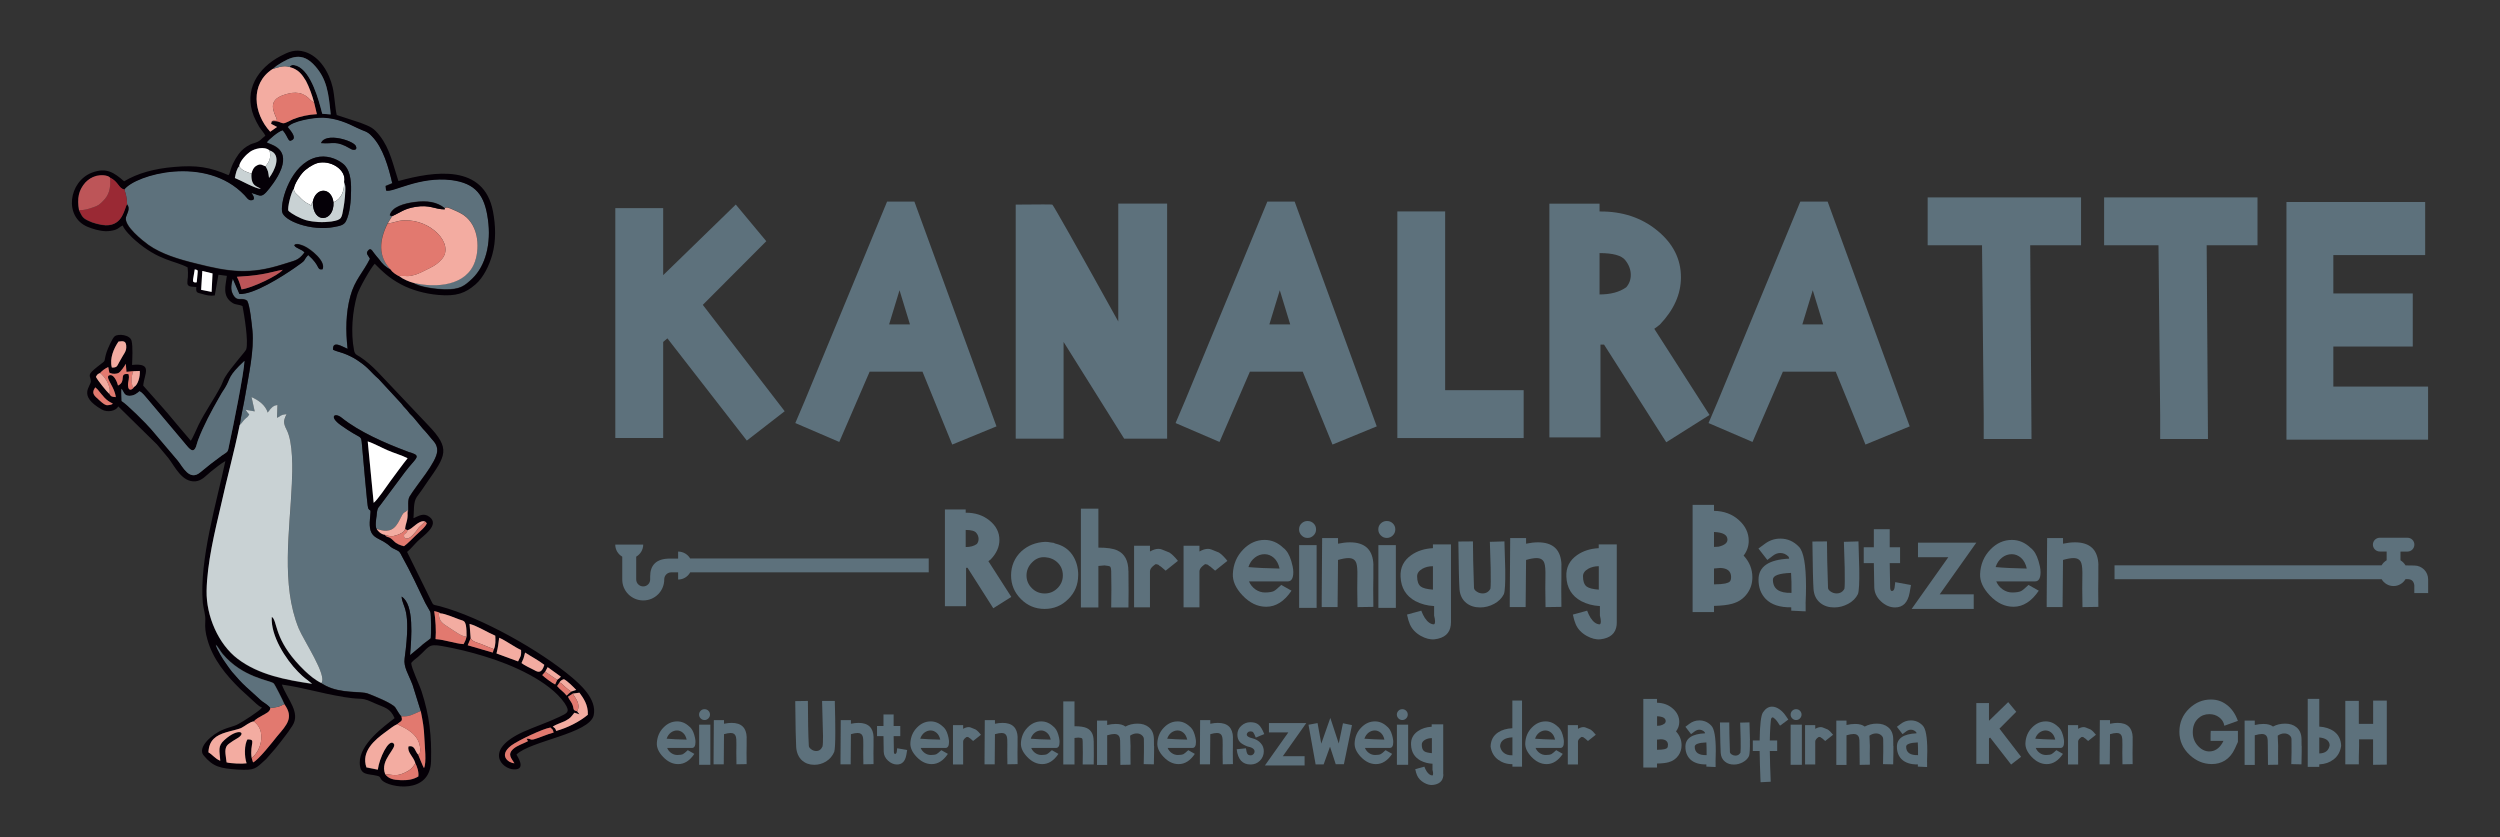 <?xml version="1.0" encoding="UTF-8"?>
<svg id="Ebene_1" data-name="Ebene 1" xmlns="http://www.w3.org/2000/svg" viewBox="0 0 403.21 135.03">
  <rect x="0" y="0" width="403.21" height="135.03" fill="#333333" stroke="none"/>
  <defs>
    <style>
      .cls-1, .cls-2 {
        fill: #5d717c;
      }

      .cls-3 {
        fill: #9a2934;
      }

      .cls-3, .cls-4, .cls-5, .cls-6, .cls-7, .cls-8, .cls-2, .cls-9 {
        fill-rule: evenodd;
      }

      .cls-4 {
        fill: #fff;
      }

      .cls-5 {
        fill: #050007;
      }

      .cls-6 {
        fill: #c9d2d4;
      }

      .cls-7 {
        fill: #f3aca1;
      }

      .cls-8 {
        fill: #e2796f;
      }

      .cls-9 {
        fill: #bd5558;
      }
    </style>
  </defs>
  <path class="cls-2" d="M20.06,30.54c.26.85.4,1.29.44,2.39.62.66-.07,1.58-.18,2.13-.26,1.4,2.68,3.71,3.64,4.41,2.09,1.47,4.85,2.32,7.72,3.01,5.22,1.32,8.56,1.84,13.96.11,1.98-.66,2.43-.51,3.49-1.91-.4-.51-1.36-.62-1.65-1.14,0,0,.04-.29.73-.18.18.04.7.22.85.29,1.07.48,3.56,2.46,2.98,3.75-1.03.11-.26-.51-2.32-2.31-1.03,1.14.04.55-2.2,2.09-1.91,1.32-6.61,4.34-8.89,4.19l-1.07-2.46c-.22.88-.44,1.69.04,2.57.7,1.29,1.36.33,2.28.99.44.74.73,3.75.85,4.85.29,3.12-.59,7.06-1.14,10.29-.26,1.62-.7,3.38-.92,4.96.4-.37.48-.59.81-.92.4-.4.37-.18.73-.77-.18-.18-.37-.44-.59-.77l1.47.26-.51-2.31c1.14.51,2.24,1.29,2.61,2.5.04-.04.07-.07.07-.11.04,0,.04-.07.07-.07.37-.51.77-.99,1.43-1.03l-.07,2.06c.62-.26.48-.48,1.54-.59-.51,1.03-.55,1.4,0,2.5,1.07,2.02.96,6.47.85,8.71-.33,7.57-1.76,16.28,1.1,23.33.84,2.02,4.63,7.61,3.67,8.82.04.04.07.04.11.07,0,.04.07.04.07.04l.51.29c2.54,1.29,5.62.85,6.76,1.25.81.29,4.04,1.58,4.48,2.28.33.51.59,1.03.96,1.43,1.43.11,2.06-.48,3.12-.85l-1.32-4.23c-.7-1.84-1.47-2.87-1.29-4.26,1.14-8.34-.37-8.12-.48-9.99,2.06,1.25,1.58,6.65,1.36,9.44l1.65-1.36c.55-.55,1.14-.88,1.69-1.36.07-.59.07-3.86-.07-4.26l-.81-1.43c-1.25-2.61-2.32-4.92-3.75-7.5-.37-.7-.37-.81-1.1-1.14-.77-.33-.77-.51-1.29-.88-1.58-1.18-3.09-.85-2.79-4.01.18-2.06.11-1.03-.29-1.76-.15-.29-.85-8.71-.99-10.14-.18-1.91.07-.74-3.45-3.27-1.95-1.4-.92-2.09.22-1.14,2.76,2.2,6.91,4.04,10.36,5.33.29.11.51.22.85.29,1.65.55.62.88-1.07,3.12l-3.97,5.33c-.48.51-.51.81-.59,1.73-.07.44-.26,1.69,0,2.09.99.33,2.31.66,3.23-.62.29-.4.51-.88.81-1.43.4-.85.62-.48.96-1.03v.51c.29-.44-.11-1.84.29-2.61,1.1-1.87,4.41-5.55,4.48-7.39.04-.99-.48-1.47-.92-1.98-.44-.51-.92-1.14-1.4-1.62l-1.4-1.69c-.26-.33-.44-.44-.7-.74-.81-1.07-.81-.85-1.36-1.62l-3.67-3.97c-1.32-1.14-1.58-1.76-3.16-2.83-.62-.44-1.18-.74-1.91-1.07-.81-.37-1.69-.51-2.28-.81-.11-1.62,1.58-.44,2.35-.15-.33-2.87-.29-5.84.44-8.49.7-2.61,2.09-3.86,3.16-6.03-.22-.51-.74-.81-.33-1.29.33-.4.51-.37.99.37.26.37.55.66.81.99.51.74,1.07,1.29,1.91,1.69-2.13-2.13-1.87-4.81-.51-7.5l.7-1.14-.37-.15c.33-1.36,2.32-1.91,4.01-2.13,1.98-.26,3.6-.04,4.85.99.33-.26.81,0,1.32.22.44.18.85.37,1.25.59,2.87,1.51,3.16,5.33,2.35,7.72-1.36,4.04-6.36,4.37-9.99,3.49.99.7,3.67,1.03,5.07,1.07,2.5.04,3.2-.55,4.48-1.76,2.13-2.06,3.05-5.66,2.5-9.52-.51-3.89-1.95-5.84-5.92-6.36-5.22-.62-9.48,2.09-10.51,1.69l-.07-.73,1.07-.44c-.59-2.54-1.47-5.73-3.27-7.57-.81-.88-1.21-.77-2.31-1.32-1.69-.85-3.38-1.58-5.51-1.69-1.54-.07-5.07.55-5.77,1.51.26.37,1.47,1.62.77,2.06-.77.51-.59-.4-1.58-1.54-.7.15-2.32,1.54-2.57,1.95.4.37,3.6.73,2.35,4.23-.33.88-.77,1.62-1.29,2.35-1.98,2.76-1.87,2.02-3.53,1.58.22.33.81,1.14-.04,1.18-.48.04-.81-.55-1.07-.81-6.28-6.58-17.6-3.31-19.4-.92M51.77,23.08c.7-1.8,5.25-.4,5.62.48.33.73-.48.7-.85.44-2.46-1.43-2.65-.73-4.78-.92ZM50.93,25.4c1.65-.44,3.31.15,4.37.99,1.1.85,1.36,2.54,1.32,4.34,0,1.65-.18,3.67-.81,4.92-.33.66-.96.77-1.91.96-3.64.73-8.23-.99-8.41-2.5-.26-1.84,1.47-7.61,5.44-8.71Z"/>
  <path class="cls-5" d="M55.37,112.41c.92.15,1.8.26,2.76.29.92.04,1.47.37,2.24.7,1.65.74,2.57.77,3.27,2.43-1.69,1.32-5.66,4.15-5.62,7.2.04,2.09,1.29,1.73,2.79,2.09.66.15.4.33.81.74,1.18,1.18,7.75,2.35,7.9-3.09.11-4.08-.26-7.35-1.51-11.21-.33-1.07-1.65-3.75-1.69-4.63.44-.51.62-.59,1.07-.96,1.87-1.62,1.58-2.2,3.97-1.76,2.24.4,4.56.96,6.69,1.62,4.56,1.36,10.58,4.04,13.01,7.57.99,1.47.4,1.62-.88,2.24-1.84.88-3.86,1.54-5.77,2.39-6.47,2.94-3.45,6.03-1.51,6.06,2.09.07.48-2.2.4-2.39,2.2-2.2,11.83-3.38,12.46-6.36.55-2.65-2.35-5.07-3.45-6.03-5.14-4.37-14.66-9.74-21.39-11.54-1.07-.29-.99-.04-1.4-.92l-3.86-7.83c.66-.55,1.1-1.14,1.73-1.76.88-.85,3.6-2.61,1.87-3.9-.96-.73-1.76-.11-2.57.22.11-1.1-.07-2.57.55-3.45.59-.77,1.1-1.54,1.65-2.35,3.01-4.3,3.86-5.36.18-9.19l-5.84-6.17c-1.69-1.73-3.09-3.49-5.14-4.85-.59-.37-.85-.37-.99-1.1-.55-2.9-.26-6.21.51-8.93.29-.99,2.2-4.37,2.83-5,1.29,1.29,2.28,2.28,4.26,3.34,1.65.88,3.86,1.51,5.99,1.69,2.94.26,4.37-.29,5.99-1.69,1.29-1.1,2.24-3.09,2.72-4.81.62-2.24.55-4.67.11-6.98-1.47-7.68-9.44-6.5-15.25-4.89-.85-2.54-1.32-5.14-3.01-7.31-.99-1.25-1.4-1.43-3.12-2.09l-3.82-1.25c-.29-1.25-.33-3.05-.66-4.48-.55-2.32-2.02-4.92-4.45-5.7-1.62-.51-2.72.04-3.93.66-3.71,1.95-5.99,5.51-4.34,9.7.26.62.55,1.18.88,1.73.37.59.81.99.99,1.43-.81.62-.77.88-1.87,1.21-.74.18-1.54.77-1.95,1.18-.66.66-1.4,1.91-1.73,2.94-.07.18-.11.37-.18.59-.11.33-.04.18-.22.44-2.98-1.29-5.11-1.65-8.78-1.32-3.12.26-5.84.99-8.05,2.31-1.62-1.4-2.83-2.28-5.18-1.4-3.75,1.43-4.59,7.13-.7,8.75.81.33,1.87.66,2.9.7.55,0,1.07-.07,1.54-.22.62-.22.7-.48,1.21-.7.29.77,1.47,1.91,2.02,2.39,3.82,3.34,6.43,3.27,8.45,4.37.07.51.07,1.07.04,1.58-.04.26-.07.48-.07.73-.11.88.59.77,1.43.85-.07.96.07.88,1.03,1.14.59.18,1.25.33,1.95.22l.59-3.34,1.36.18c-.15,1.43-.88,3.31.99,4.41.4.26,1.14.22,1.54.48.26,1.36.99,5.7.59,6.98-.11.33-2.54,2.98-3.42,4.48-.29.48-.4.92-.66,1.43-1.14,2.17-2.5,4.04-3.6,6.25-.26.55-.96,2.17-1.25,2.57-1.25-1.47-2.54-2.98-3.78-4.48-.18-.22-.29-.29-.48-.55l-3.42-3.86c.15-1.87,1.65-3.71-1.8-3.34.04-1.03.15-2.87-.07-3.86-.22-1.03-2.17-1.21-2.72-.77-.37.26-1.14,2.02-1.32,2.57-.59,1.87.15,1.07-1.43,2.31-1.87,1.47-1.18,1.36-1.1,2.35.04.85-2.2,2.32,1.76,4.59.92.51,2.28.26,2.65-.51l6.25,6.14c.59.74,1.18,1.36,1.84,2.2,1.07,1.4,2.2,3.93,4.37,3.75,1.07-.11,1.73-.96,2.5-1.58.81-.62,1.47-1.21,2.32-1.69-1.36,6.5-4.23,15.91-3.64,22.86.11,1.03.48,1.95.4,2.98-.07,1.1.04,1.87.33,2.9.88,3.23,3.05,5.81,5.25,7.97l2.65,2.43c.4.33.44.4.92.62-.29.48-3.2,2.35-3.82,2.65-.7.4-1.65.55-2.39.88-1.8.7-4.3,2.9-3.2,4.19,1.54,1.87,2.72,2.09,5.51,2.28,2.79.15,2.83-.11,4.56-1.69l1.51-1.73c.51-.62.88-1.1,1.36-1.73.48-.62.92-1.21,1.36-1.91,1.4-2.13-.81-4.26-1.69-6.65,3.53.48,6.5,1.47,9.92,1.98M46.7,10.81c1.4.37,1.98,1.14,2.65,2.24.48.88,1.07,2.46,1.32,3.53l.44,1.84c-1.36.07-2.61.33-3.82.81-.44.18-1.21.66-1.58.66-.55-.04-.73-.44-1.87-.33l-.11.4.96.51-1.1.77c-2.72-2.94-3.27-7.75.37-10.11l.74-.59c2.2-1.43,4.04-2.28,6.14.11,1.87,2.13,2.17,4.3,2.5,7.79l-1.36-.11c-.55-2.17-1.76-6.8-4.08-7.72-.62-.22-.96-.18-1.18.18ZM66.65,45.61c-.62-.15-1.73-.62-2.2-1.03-.44-.18-1.21-.7-1.4-1.07-.85-.4-1.4-.96-1.91-1.69-.26-.33-.55-.62-.81-.99-.48-.73-.66-.77-.99-.37-.4.48.11.77.33,1.29-1.07,2.17-2.46,3.42-3.16,6.03-.73,2.65-.77,5.62-.44,8.49-.77-.29-2.46-1.47-2.35.15.59.29,1.47.44,2.28.81.74.33,1.29.62,1.91,1.07,1.58,1.07,1.84,1.69,3.16,2.83l3.67,3.97c.55.77.55.55,1.36,1.62.26.29.44.4.7.74l1.4,1.69c.48.48.96,1.1,1.4,1.62.44.51.96.99.92,1.98-.07,1.84-3.38,5.51-4.48,7.39-.4.77,0,2.17-.29,2.61.07,1.25-.33,1.65-.4,2.61l.4.18c.85-.22,1.73-1.65,2.79-1.43l.29.29c-.18.62-1.18,1.36-1.84,2.02-.48.48-1.36,1.36-1.84,1.69-.62-.15-1.25-.4-1.62-.81-.99-1.03-.96-.37-1.47-1.03-.59-.07-1.1-.55-1.32-.96-.26-.4-.07-1.65,0-2.09.07-.92.11-1.21.59-1.73l3.97-5.33c1.69-2.24,2.72-2.57,1.07-3.12-.33-.07-.55-.18-.85-.29-3.45-1.29-7.61-3.12-10.36-5.33-1.14-.96-2.17-.26-.22,1.14,3.53,2.54,3.27,1.36,3.45,3.27.15,1.43.84,9.85.99,10.14.4.73.48-.29.29,1.76-.29,3.16,1.21,2.83,2.79,4.01.51.37.51.55,1.29.88.74.33.74.44,1.1,1.14,1.43,2.57,2.5,4.89,3.75,7.5l.81,1.43c.15.4.15,3.67.07,4.26-.55.48-1.14.81-1.69,1.36l-1.65,1.36c.22-2.79.7-8.19-1.36-9.44.11,1.87,1.62,1.65.48,9.99-.18,1.4.59,2.43,1.29,4.26l1.32,4.23c.33,1.65.51,2.61.59,4.45.04,1.14.37,3.9-.07,4.74-.18-.26-.77-1.8-.92-2.13-.59-.59-.51-1.58-1.58-1.36-.26.96.81,1.62,1.1,2.72.26.48.59,1.4.48,2.13-.88.51-1.73.62-2.87.59-1.14-.04-1.95-.22-2.5-.99-.92-2.28,2.06-4.23,1.36-4.92-.81-.81-2.32,2.43-2.54,4.23l-1.84-.37c-.88-2.54,1.29-4.41,3.12-5.73.59-.4,1.21-.96,1.87-1.25.51-.51.92-.37.66-1.25-.37-.4-.62-.92-.96-1.43-.44-.7-3.67-1.98-4.48-2.28-1.14-.4-4.23.04-6.76-1.25l-.51-.29s-.07,0-.07-.04c-.04-.04-.07-.04-.11-.07-.99-.48-1.91-1.25-2.65-1.95-4.59-4.41-4.45-7.35-5.07-8.41-.22-.33-.04-.11-.29-.29-.18,3.05,2.24,6.8,4.23,8.82,1.21,1.21,1.1.96,2.28,1.95-4.19-.62-8.6-1.43-12.02-4.04-3.05-2.32-5.07-6.83-5-10.95.07-4.48,1.32-9.59,2.32-13.82.96-4.34,2.13-8.56,3.01-12.9.22-1.58.66-3.34.92-4.96.55-3.23,1.43-7.17,1.14-10.29-.11-1.1-.4-4.12-.85-4.85-.92-.66-1.58.29-2.28-.99-.48-.88-.26-1.69-.04-2.57l1.07,2.46c2.28.15,6.98-2.87,8.89-4.19,2.24-1.54,1.18-.96,2.2-2.09,2.06,1.8,1.29,2.43,2.32,2.31.59-1.29-1.91-3.27-2.98-3.75-.15-.07-.66-.26-.85-.29-.7-.11-.73.18-.73.18.29.51,1.25.62,1.65,1.14-1.07,1.4-1.51,1.25-3.49,1.91-5.4,1.73-8.75,1.21-13.96-.11-2.87-.7-5.62-1.54-7.72-3.01-.96-.7-3.9-3.01-3.64-4.41.11-.55.81-1.47.18-2.13-.44.59-.62,3.45-3.45,3.38-.85-.04-2.06-.37-2.72-.7-1.07-.48-1.07-.77-1.58-1.73-.33-1.95-.07-3.23,1.03-4.48.48-.48.99-.85,1.8-1.07.66-.15,1.76-.15,2.17.29,1.32.59,1.4,1.76,2.32,1.91,1.8-2.39,13.12-5.66,19.4.92.26.26.59.85,1.07.81.85-.04.26-.85.04-1.18,1.65.44,1.54,1.18,3.53-1.58.51-.73.96-1.47,1.29-2.35,1.25-3.49-1.95-3.86-2.35-4.23.26-.4,1.87-1.8,2.57-1.95.99,1.14.81,2.06,1.58,1.54.7-.44-.51-1.69-.77-2.06.7-.96,4.23-1.58,5.77-1.51,2.13.11,3.82.85,5.51,1.69,1.1.55,1.51.44,2.31,1.32,1.8,1.84,2.68,5.03,3.27,7.57l-1.07.44.07.73c1.03.4,5.29-2.32,10.51-1.69,3.97.51,5.4,2.46,5.92,6.36.55,3.86-.37,7.46-2.5,9.52-1.29,1.21-1.98,1.8-4.48,1.76-1.4-.04-4.08-.37-5.07-1.07ZM42.84,26.83c-.48-.11-.77-.55-1.51-.07-.4.22-.62.66-.77,1.25-.15,2.17,1.07,2.02,1.51,2.46-.99-.07-3.23-1.4-4.19-1.76.07-.44.15-.73.26-1.1.15-.4.22-.55.44-.81.07-.81,1.21-1.95,1.76-2.32.74-.51,2.32-.92,3.12-.22,2.09.66.81,3.34-.07,4.45-.15-1.07-.11-1.07-.55-1.87ZM38.21,44.65c1.25-.07,2.68-.18,3.93-.4,1.21-.18,2.35-.55,3.45-.73-.62.88-5.03,2.98-6.65,3.16-.18-.74-.44-1.51-.74-2.02ZM31.3,45.53c-.18-.26-.18.15-.15-.55l.26-1.54c.62.11.48.18.44.88l-.11,1.14s-.04.07-.07.11l-.37-.04ZM32.63,43.7l1.65.4-.15,2.98-1.69-.33.18-3.05ZM18.04,59.28c-.4-1.47.33-3.12,1.07-4.19.77-.11,1.18-.11,1.25.66.07.99-.33,1.14-1.14,2.68-.33.55-.29.88-1.18.85ZM22.49,63.1c.59.29.81.74,1.32,1.29l5.88,6.98c.37.44.96,1.25,1.36,1.25.55,0,.66-1.07.88-1.62.92-2.43,2.2-4.78,3.38-6.83.29-.55.62-1.07.99-1.62.99-1.62.33-1.73,3.12-4.34-.04,1.76-1.87,10.88-2.43,13.38-.29,1.43-.15,1.14-1.21,1.87-1.21.88-2.35,1.76-3.49,2.72-1.73,1.47-2.83-.92-3.6-1.87l-4.3-5.07c-.73-.88-4.04-4.15-4.78-4.56,0-.55-.11-1.65,0-1.98.37.55.4,1.14,1.29,1.14.77-.04,1.21-.4,1.58-.74ZM17.64,63.54c-.37-.29-1.87-2.17-2.17-2.76.22-.4.26-.44.66-.62.33-.37.81-.73,1.32-.96.22,1.1.11.88.4.99.33.15.88.11,1.18,0,.4-.15,1.07-1.18,1.25-1.51l.11,1.29,1.1-.11,1.07-.04c.07.85-.29,2.28-.92,2.57-.33.55-.96.73-.99-.18-.04-.77.29-1.14.07-1.87-1.65-.22-.26,1.18-1.69,1.84-.18-.74-.77-2.06-1.54-1.58-.4.51,1.03,1.87,1.18,3.45-.7-.07-.73-.07-1.03-.51ZM16.86,65.23c-.26-.15-.7-.51-.92-.73-.55-.55-1.36-.96-.59-2.02l.4.37c.88,1.07,1.29,1.73,2.42,2.24-.11.07.04.07-.29.18-.04,0-.33.07-.33.07-.4.04-.37.04-.7-.11ZM65.74,73.9c-.88,1.1-1.87,2.5-2.76,3.67-.62.88-2.09,3.05-2.72,3.53l-.96-9.92c.92.29,2.17.99,3.2,1.43.92.4,2.43.85,3.23,1.29ZM71.06,98.93c.62,0,2.35.74,3.05.99.66.22.85.18,1.03.92.11.55.11,1.25.11,1.84-.11.55-.29.88-.48,1.21-1.47-.11-2.94-.7-4.52-.81.11-1.36,0-3.16-.22-4.52.44.11.74.15,1.03.37ZM79.66,104.7l-.18.55-4.04-1.18.48-1.14-.18-2.32c1.32.37,2.94,1.4,4.15,1.91.04.77.07,1.51-.22,2.17ZM45.86,113.55c1.58,2.17.44,3.31-1.18,5.22-.7.88-2.98,3.78-3.86,4.19l-.22-.74c-.33-2.32.81-2.98-.66-2.98-.55.81-.51,2.87-.15,3.86-.7.11-2.57.04-3.23-.15-.15-1.43-.51-2.39.44-3.05.37-.26.77-.55,1.18-.77,1.76-.96.37-1.91-1.98.22-1.1.99-.77,1.65-.66,3.34-.85-.33-1.21-.96-1.91-1.36.11-1.98,1.18-2.72,2.87-3.23.7-.22,1.84-.44,2.43-.7.66-.33,1.36-.99,2.06-1.07.22-.37.99-.74,1.36-.96.55-.33,1.21-.55,1.29-1.21-.18-.37-.96-.85-1.32-1.1-.29-.26-.37-.29-.62-.55l-1.91-1.73c-.4-.37-.81-.77-1.18-1.18l-1.14-1.29c-.4-.48-.62-.85-.99-1.36-.44-.59-1.43-2.17-1.65-3.01.37.37.74,1.07,1.1,1.51,3.23,3.82,7.61,4.23,8.23,4.74.18.15,1.58,2.94,1.73,3.34ZM80.07,105.39c.26-.99.29-1.43.44-2.54,1.1.48,2.46,1.51,3.53,1.98.07,1.14-.18,1.1-.48,1.84l-3.49-1.29ZM84.11,106.94c.11-.22.22-.51.33-.77l.22-.81c0-.07.04-.07.04-.11.99.66,2.2,1.29,3.09,1.98-.37,1.21-.85,1.32-1.62.85-.55-.29-1.62-.77-2.06-1.14ZM87.93,108.33l.4-.74,2.13,1.54s-.04.07-.07.07c0,.04-.04.07-.07.07l-.15.15c-.11.07-.18.11-.29.22l-.33.73c-.44-.18-1.73-1.14-2.09-1.51l.48-.55ZM90.25,110.06q.18-.37.7-.51c.55.26,1.62,1.32,1.98,1.73l-.77.26c-.33.26-.48.37-.77.66-.51-.66-1.07-.96-1.54-1.54l.4-.59ZM92.38,111.86l1.07-.15c.62.85,1.43,1.95,1.36,3.56-1.36,1.14-3.27,2.09-5.11,2.61-.15-.48-.18-.4-.55-.7.48-.33,1.32-.59,1.95-.88.96-.51.92-.59,1.54-1.36l.81.26-.37-.48c-.81-.18-.44-.4-.81-1.21-.22-.44-.51-.73-.66-1.14l.77-.51ZM84.95,119.14s.04.07.04.11l.11.15v.07l.04.07c-.77.4-1.73.7-2.32,1.21-1.1.96-.26,1.62.15,2.35-.81,0-2.72-1.18-.51-2.87,1.1-.81,5.11-2.72,6.32-2.9.37.37.37.22.51.81-1.1.29-2.28.85-3.2,1.1-.62.15-.37-.11-1.14-.11Z"/>
  <path class="cls-6" d="M38.65,68.57c-.88,4.34-2.06,8.56-3.01,12.9-.99,4.23-2.24,9.33-2.32,13.82-.07,4.12,1.95,8.64,5,10.95,3.42,2.61,7.83,3.42,12.02,4.04-1.18-.99-1.07-.74-2.28-1.95-1.98-2.02-4.41-5.77-4.23-8.82.26.18.07-.04.29.29.62,1.07.48,4.01,5.07,8.41.74.7,1.65,1.47,2.65,1.95.96-1.21-2.83-6.8-3.67-8.82-2.87-7.06-1.43-15.76-1.1-23.33.11-2.24.22-6.69-.85-8.71-.55-1.1-.51-1.47,0-2.5-1.07.11-.92.33-1.54.59l.07-2.06c-.66.04-1.07.51-1.43,1.03-.04,0-.04.07-.07.07,0,.04-.04.07-.07.11-.37-1.21-1.47-1.98-2.61-2.5l.51,2.31-1.47-.26c.22.33.4.59.59.77-.37.59-.33.37-.73.77-.33.33-.4.55-.81.92"/>
  <path class="cls-2" d="M22.49,63.1c-.37.33-.81.7-1.58.74-.88,0-.92-.59-1.29-1.14-.11.33,0,1.43,0,1.98.74.4,4.04,3.67,4.78,4.56l4.3,5.07c.77.96,1.87,3.34,3.6,1.87,1.14-.96,2.28-1.84,3.49-2.72,1.07-.73.92-.44,1.21-1.87.55-2.5,2.39-11.61,2.43-13.38-2.79,2.61-2.13,2.72-3.12,4.34-.37.55-.7,1.07-.99,1.62-1.18,2.06-2.46,4.41-3.38,6.83-.22.55-.33,1.62-.88,1.62-.4,0-.99-.81-1.36-1.25l-5.88-6.98c-.51-.55-.74-.99-1.32-1.29"/>
  <path class="cls-7" d="M63.24,34.88l-.7,1.14c1.1-.07,1.54-.48,2.72-.48,4.23-.15,8.01,3.78,6.06,6.17-.51.62-1.1,1.07-1.91,1.47-.85.4-1.36.73-2.28,1.07-1.51.48-1.62.18-2.43.26-.4,0-.04-.18-.26.07.48.4,1.58.88,2.2,1.03,3.64.88,8.64.55,9.99-3.49.81-2.39.51-6.21-2.35-7.72-.4-.22-.81-.4-1.25-.59-.51-.22-.99-.48-1.32-.22v.18c-1.62,0-2.39-.81-4.74-.4-1.8.29-2.39.88-3.75,1.51"/>
  <path class="cls-8" d="M62.54,36.02c-1.36,2.68-1.62,5.37.51,7.5.18.37.96.88,1.4,1.07.22-.26-.15-.07.26-.07.81-.07.92.22,2.43-.26.92-.33,1.43-.66,2.28-1.07.81-.4,1.4-.85,1.91-1.47,1.95-2.39-1.84-6.32-6.06-6.17-1.18,0-1.62.4-2.72.48"/>
  <path class="cls-7" d="M62.1,124.83c1.29.15,1.8.4,3.05-.15.88-.37,1.43-.85,1.84-1.58-.29-1.1-1.36-1.76-1.1-2.72,1.07-.22.99.77,1.58,1.36.48-.18.29-1.4.15-1.84-.66-2.06-3.05-2.76-3.53-3.12-.66.29-1.29.84-1.87,1.25-1.84,1.32-4.01,3.2-3.12,5.73l1.84.37c.22-1.8,1.73-5.03,2.54-4.23.7.7-2.28,2.65-1.36,4.92"/>
  <path class="cls-7" d="M43.95,11.14c-3.64,2.35-3.09,7.17-.37,10.11l1.1-.77-.96-.51.11-.4c.4-.26.55-.15.85-.26-.51-1.25-1.65-3.12,1.14-4.01,1.84-.62,3.12-.44,4.3.88l.55.4c-.26-1.07-.85-2.65-1.32-3.53-.66-1.1-1.25-1.87-2.65-2.24-.88-.33-1.95.07-2.76.33"/>
  <path class="cls-4" d="M47.4,30.43c.04.51.15.59.48.92.59.51.77.88,1.54,1.36.33.22.59.22.81.51,0-.4.04-.44.22-.7.48-2.35,3.01-2.39,3.34.11,1.32-.59,1.73-1.87,1.73-3.27.4-2.06-2.32-3.64-4.37-3.05-.81.26-1.84.96-2.35,1.54-.33.33-1.36,1.87-1.4,2.57"/>
  <path class="cls-5" d="M50.93,25.4c-3.97,1.1-5.7,6.87-5.44,8.71.18,1.51,4.78,3.23,8.41,2.5.96-.18,1.58-.29,1.91-.96.62-1.25.81-3.27.81-4.92.04-1.8-.22-3.49-1.32-4.34-1.07-.85-2.72-1.43-4.37-.99M47.4,30.43c.04-.7,1.07-2.24,1.4-2.57.51-.59,1.54-1.29,2.35-1.54,2.06-.59,4.78.99,4.37,3.05l.15.55c.11.77-.11,2.79-.26,3.53-.33,1.73-.18,1.98-1.98,2.28-1.4.18-2.79.11-4.08-.22-.99-.29-2.35-1.03-2.83-1.51-.22-.4.44-3.05.88-3.56Z"/>
  <path class="cls-4" d="M60.26,81.11c.62-.48,2.09-2.65,2.72-3.53.88-1.18,1.87-2.57,2.76-3.67-.81-.44-2.32-.88-3.23-1.29-1.03-.44-2.28-1.14-3.2-1.43l.96,9.92Z"/>
  <path class="cls-7" d="M40.6,122.22c1.43-1.03,2.24-3.93.81-5.44-.11-.15-.33-.29-.44-.44-.7.07-1.4.74-2.06,1.07-.59.26-1.73.48-2.43.7-1.69.51-2.76,1.25-2.87,3.23.7.4,1.07,1.03,1.91,1.36-.11-1.69-.44-2.35.66-3.34,2.35-2.13,3.75-1.18,1.98-.22-.4.22-.81.51-1.18.77-.96.66-.59,1.62-.44,3.05.66.18,2.54.26,3.23.15-.37-.99-.4-3.05.15-3.86,1.47,0,.33.66.66,2.98"/>
  <path class="cls-3" d="M12.75,33.89c.51.96.51,1.25,1.58,1.73.66.33,1.87.66,2.72.7,2.83.07,3.01-2.79,3.45-3.38-.04-1.1-.18-1.54-.44-2.39-.92-.15-.99-1.32-2.32-1.91.15,1.73-.15,2.83-1.18,3.82-.51.51-.73.74-1.58.99-.73.26-1.43.48-2.24.44"/>
  <path class="cls-8" d="M43.61,114.18c-.07.66-.73.88-1.29,1.21-.37.22-1.14.59-1.36.96.11.15.33.29.44.44,1.43,1.51.62,4.41-.81,5.44l.22.74c.88-.4,3.16-3.31,3.86-4.19,1.62-1.91,2.76-3.05,1.18-5.22-.88.48-1.18.51-2.24.62"/>
  <path class="cls-8" d="M43.84,19.55c1.14-.11,1.32.29,1.87.33.37,0,1.14-.48,1.58-.66,1.21-.48,2.46-.73,3.82-.81l-.44-1.84-.55-.4c-1.18-1.32-2.46-1.51-4.3-.88-2.79.88-1.65,2.76-1.14,4.01-.29.11-.44,0-.85.26"/>
  <path class="cls-2" d="M43.61,114.18c1.07-.11,1.36-.15,2.24-.62-.15-.4-1.54-3.2-1.73-3.34-.62-.51-5-.92-8.23-4.74-.37-.44-.73-1.14-1.1-1.51.22.85,1.21,2.43,1.65,3.01.37.51.59.88.99,1.36l1.14,1.29c.37.4.77.81,1.18,1.18l1.91,1.73c.26.26.33.29.62.55.37.26,1.14.73,1.32,1.1"/>
  <path class="cls-6" d="M53.79,32.64c.15,3.16-3.38,3.6-3.34-.11-.18.26-.22.29-.22.7-.22-.29-.48-.29-.81-.51-.77-.48-.96-.85-1.54-1.36-.33-.33-.44-.4-.48-.92-.44.51-1.1,3.16-.88,3.56.48.48,1.84,1.21,2.83,1.51,1.29.33,2.68.4,4.08.22,1.8-.29,1.65-.55,1.98-2.28.15-.74.37-2.76.26-3.53l-.15-.55c0,1.4-.4,2.68-1.73,3.27"/>
  <path class="cls-2" d="M43.95,11.14c.81-.26,1.87-.66,2.76-.33.22-.37.55-.4,1.18-.18,2.31.92,3.53,5.55,4.08,7.72l1.36.11c-.33-3.49-.62-5.66-2.5-7.79-2.09-2.39-3.93-1.54-6.14-.11l-.74.59Z"/>
  <path class="cls-9" d="M12.75,33.89c.81.04,1.51-.18,2.24-.44.85-.26,1.07-.48,1.58-.99,1.03-.99,1.32-2.09,1.18-3.82-.4-.44-1.51-.44-2.17-.29-.81.22-1.32.59-1.8,1.07-1.1,1.25-1.36,2.54-1.03,4.48"/>
  <path class="cls-8" d="M64.74,115.54c.26.88-.15.74-.66,1.25.48.37,2.87,1.07,3.53,3.12.15.44.33,1.65-.15,1.84.15.33.74,1.87.92,2.13.44-.85.11-3.6.07-4.74-.07-1.84-.26-2.79-.59-4.45-1.07.37-1.69.96-3.12.85"/>
  <path class="cls-4" d="M38.58,26.79c.33.66,1.18.96,1.98,1.21.15-.59.37-1.03.77-1.25.74-.48,1.03-.04,1.51.07.55-.7.96-1.4.62-2.57-.81-.7-2.39-.29-3.12.22-.55.37-1.69,1.51-1.76,2.32"/>
  <path class="cls-5" d="M50.45,32.53c-.04,3.71,3.49,3.27,3.34.11-.33-2.5-2.87-2.46-3.34-.11"/>
  <path class="cls-8" d="M75.25,102.68c-.84,0-2.02-.96-2.68-1.36-1.29-.85-1.69-1.03-1.8-2.28.18-.15-.33-.26.29-.11-.29-.22-.59-.26-1.03-.37.22,1.36.33,3.16.22,4.52,1.58.11,3.05.7,4.52.81.18-.33.37-.66.48-1.21"/>
  <path class="cls-7" d="M92.38,111.86c.37.73,1.36,1.65.7,2.87l.37.48-.81-.26c-.62.77-.59.85-1.54,1.36-.62.29-1.47.55-1.95.88.37.29.4.22.55.7,1.84-.51,3.75-1.47,5.11-2.61.07-1.62-.74-2.72-1.36-3.56l-1.07.15Z"/>
  <path class="cls-7" d="M75.91,102.93c.26.55,1.14.74,1.73.96.66.26,1.47.62,2.02.81.29-.66.26-1.4.22-2.17-1.21-.51-2.83-1.54-4.15-1.91l.18,2.32Z"/>
  <path class="cls-9" d="M38.21,44.65c.29.51.55,1.29.74,2.02,1.62-.18,6.03-2.28,6.65-3.16-1.1.18-2.24.55-3.45.73-1.25.22-2.68.33-3.93.4"/>
  <path class="cls-7" d="M75.25,102.68c0-.59,0-1.29-.11-1.84-.18-.74-.37-.7-1.03-.92-.7-.26-2.43-.99-3.05-.99-.62-.15-.11-.04-.29.11.11,1.25.51,1.43,1.8,2.28.66.4,1.84,1.36,2.68,1.36"/>
  <path class="cls-7" d="M80.07,105.39l3.49,1.29c.29-.74.55-.7.48-1.84-1.07-.48-2.43-1.51-3.53-1.98-.15,1.1-.18,1.54-.44,2.54"/>
  <path class="cls-8" d="M16.13,60.16c.66.44,1.87,2.13,1.51,3.38.29.44.33.44,1.03.51-.15-1.58-1.58-2.94-1.18-3.45.77-.48,1.36.85,1.54,1.58,1.43-.66.04-2.06,1.69-1.84.22.74-.11,1.1-.07,1.87.04.92.66.73.99.18-.26.04-.22.07-.33-.4-.07-.22-.07-.48-.07-.7,0-.51.07-.96.26-1.43l-1.1.11-.11-1.29c-.18.33-.84,1.36-1.25,1.51-.29.11-.85.15-1.18,0-.29-.11-.18.11-.4-.99-.51.22-.99.59-1.32.96"/>
  <path class="cls-8" d="M84.95,119.14c.77,0,.51.26,1.14.11.92-.26,2.09-.81,3.2-1.1-.15-.59-.15-.44-.51-.81-1.21.18-5.22,2.09-6.32,2.9-2.2,1.69-.29,2.87.51,2.87-.4-.73-1.25-1.4-.15-2.35.59-.51,1.54-.81,2.32-1.21l-.04-.07v-.07l-.11-.15s0-.07-.04-.11"/>
  <path class="cls-5" d="M63.24,34.88c1.36-.62,1.95-1.21,3.75-1.51,2.35-.4,3.12.4,4.74.4v-.18c-1.25-1.03-2.87-1.25-4.85-.99-1.69.22-3.67.77-4.01,2.13l.37.15Z"/>
  <path class="cls-7" d="M60.74,85.29c.22.4.73.88,1.32.96.74.26,1.18.33,1.98.04.51-.18,1.18-.48,1.29-.96.07-.96.48-1.36.4-2.61v-.51c-.33.55-.55.18-.96,1.03-.29.55-.51,1.03-.81,1.43-.92,1.29-2.24.96-3.23.62"/>
  <path class="cls-7" d="M18.04,59.28c.88.04.85-.29,1.18-.85.81-1.54,1.21-1.69,1.14-2.68-.07-.77-.48-.77-1.25-.66-.74,1.07-1.47,2.72-1.07,4.19"/>
  <path class="cls-8" d="M65.74,85.51l-.4-.18c-.11.48-.77.77-1.29.96-.81.29-1.25.22-1.98-.04.51.66.48,0,1.47,1.03.37.4.99.66,1.62.81.48-.33,1.36-1.21,1.84-1.69.66-.66,1.65-1.4,1.84-2.02l-.29-.29c-.26.37-.55.55-.81.81-.37.33-.37.51-.7.88-.7.85-1.21,1.32-1.84.92-.15-.92.33-.26.55-1.18"/>
  <path class="cls-8" d="M62.1,124.83c.55.77,1.36.96,2.5.99,1.14.04,1.98-.07,2.87-.59.11-.74-.22-1.65-.48-2.13-.4.74-.96,1.21-1.84,1.58-1.25.55-1.76.29-3.05.15"/>
  <path class="cls-7" d="M84.11,106.94c.44.37,1.51.85,2.06,1.14.77.48,1.25.37,1.62-.85-.88-.7-2.09-1.32-3.09-1.98,0,.04-.04.04-.04.11l-.22.81c-.11.26-.22.55-.33.77"/>
  <path class="cls-6" d="M40.56,28.01c-.81-.26-1.65-.55-1.98-1.21-.22.26-.29.4-.44.81-.11.37-.18.66-.26,1.1.96.37,3.2,1.69,4.19,1.76-.44-.44-1.65-.29-1.51-2.46"/>
  <polygon class="cls-4" points="32.44 46.75 34.13 47.08 34.28 44.1 32.63 43.7 32.44 46.75"/>
  <path class="cls-5" d="M51.77,23.08c2.13.18,2.32-.51,4.78.92.37.26,1.18.29.85-.44-.37-.88-4.92-2.28-5.62-.48"/>
  <path class="cls-6" d="M42.84,26.83c.44.81.4.81.55,1.87.88-1.1,2.17-3.78.07-4.45.33,1.18-.07,1.87-.62,2.57"/>
  <path class="cls-8" d="M79.66,104.7c-.55-.18-1.36-.55-2.02-.81-.59-.22-1.47-.4-1.73-.96l-.48,1.14,4.04,1.18.18-.55Z"/>
  <path class="cls-7" d="M17.64,63.54c.37-1.25-.85-2.94-1.51-3.38-.4.18-.44.22-.66.62.29.59,1.8,2.46,2.17,2.76"/>
  <path class="cls-8" d="M18.19,65.08c-1.14-.51-1.54-1.18-2.42-2.24l-.4-.37c-.77,1.07.04,1.47.59,2.02.22.22.66.59.92.73.33.15.29.15.7.11,0,0,.29-.07.33-.07.33-.11.18-.11.29-.18"/>
  <path class="cls-7" d="M65.74,85.51c-.22.92-.7.26-.55,1.18.62.4,1.14-.07,1.84-.92.33-.37.33-.55.7-.88.26-.26.55-.44.81-.81-1.07-.22-1.95,1.21-2.79,1.43"/>
  <path class="cls-7" d="M21.49,59.87c-.18.48-.26.92-.26,1.43,0,.22,0,.48.07.7.11.48.07.44.33.4.62-.29.99-1.73.92-2.57l-1.07.04Z"/>
  <path class="cls-8" d="M93.08,114.73c.66-1.21-.33-2.13-.7-2.87l-.77.51c.15.4.44.7.66,1.14.37.81,0,1.03.81,1.21"/>
  <path class="cls-7" d="M90.25,110.06c.51.26.48.37.88.7.37.29.55.55,1.03.77l.77-.26c-.37-.4-1.43-1.47-1.98-1.73q-.51.15-.7.51"/>
  <path class="cls-8" d="M89.88,109.66l-1.95-1.32-.48.55c.37.37,1.65,1.32,2.09,1.51l.33-.73Z"/>
  <path class="cls-7" d="M87.93,108.33l1.95,1.32c.11-.11.18-.15.29-.22l.15-.15s.07-.04.07-.07c.04,0,.07-.04.07-.07l-2.13-1.54-.4.74Z"/>
  <path class="cls-8" d="M92.16,111.53c-.48-.22-.66-.48-1.03-.77-.4-.33-.37-.44-.88-.7l-.4.59c.48.59,1.03.88,1.54,1.54.29-.29.44-.4.77-.66"/>
  <path class="cls-4" d="M31.3,45.53l.37.04s.04-.11.07-.11l.11-1.14c.04-.7.18-.77-.44-.88l-.26,1.54c-.04.7-.04.29.15.55"/>
  <path class="cls-1" d="M126.55,66.33l-6.1,4.73-12.81-16.49-.68.58v15.49h-7.72v-37.07h7.72v3.83c0,4.69,0,7.02,0,6.98l11.71-11.39,4.92,5.91-10.24,10.27,13.21,17.16Z"/>
  <path class="cls-1" d="M146.76,52.32l-1.68-5.51-1.68,5.51h3.36ZM160.73,68.76l-7.15,2.94-4.8-11.76h-8.52l-4.9,11.34-7.09-3.05,1.52-3.57,13.28-32.14h4.41l13.23,36.23Z"/>
  <path class="cls-1" d="M188.24,70.75h-6.93l-9.77-15.6v15.6h-7.72v-37.75c3.86-.04,5.83-.04,5.9,0,.17.1,3.73,6.39,10.64,18.85v-19.01h7.88v37.91Z"/>
  <path class="cls-1" d="M208.09,52.32l-1.68-5.51-1.68,5.51h3.36ZM222.06,68.76l-7.15,2.94-4.8-11.76h-8.52l-4.9,11.34-7.09-3.05,1.52-3.57,13.28-32.14h4.41l13.23,36.23Z"/>
  <polygon class="cls-1" points="245.74 70.65 225.37 70.65 225.37 34.1 233.08 34.1 233.08 37.99 233.08 62.93 245.74 62.93 245.74 70.65"/>
  <path class="cls-1" d="M262.28,46.34c.49-.56.74-1.23.74-2,0-.84-.3-1.64-.9-2.39-.6-.75-1.98-1.13-4.14-1.13v6.67c1.79,0,3.22-.38,4.31-1.16M275.71,66.93l-6.97,4.4-10.03-15.75h-.58v14.97h-8.24v-37.7h8.09v1.26c3.67-.04,6.77.99,9.32,3.08,2.54,2.08,3.81,4.59,3.81,7.54,0,2.7-1.13,5.24-3.4,7.62-.25.21-.55.44-.9.68l8.91,13.9Z"/>
  <path class="cls-1" d="M294.05,52.32l-1.68-5.51-1.68,5.51h3.36ZM308.02,68.76l-7.15,2.94-4.8-11.76h-8.52l-4.9,11.34-7.09-3.05,1.52-3.57,13.28-32.14h4.41l13.23,36.23Z"/>
  <polygon class="cls-1" points="335.64 39.56 327.44 39.56 327.65 70.8 319.94 70.8 319.94 66.92 319.67 39.56 310.9 39.56 310.9 31.84 335.64 31.84 335.64 39.56"/>
  <polygon class="cls-1" points="364.1 39.56 355.9 39.56 356.11 70.8 348.4 70.8 348.4 66.92 348.13 39.56 339.36 39.56 339.36 31.84 364.1 31.84 364.1 39.56"/>
  <polygon class="cls-1" points="391.61 70.91 368.77 70.91 368.77 32.58 391.14 32.58 391.14 41.14 376.33 41.14 376.33 47.33 389.14 47.33 389.14 55.89 376.33 55.89 376.33 62.35 391.61 62.35 391.61 70.91"/>
  <path class="cls-1" d="M157.53,87.76c.2-.23.3-.51.3-.83,0-.35-.12-.68-.37-.99-.25-.31-.82-.47-1.71-.47v2.76c.74,0,1.33-.16,1.78-.48M163.09,96.28l-2.89,1.82-4.15-6.52h-.24v6.19h-3.41v-15.6h3.35v.52c1.52-.01,2.8.41,3.86,1.27,1.05.86,1.58,1.9,1.58,3.12,0,1.12-.47,2.17-1.41,3.15-.1.09-.23.18-.37.28l3.69,5.75Z"/>
  <path class="cls-1" d="M171.42,92.8c0-.81-.27-1.49-.81-2.03s-1.23-.84-2.05-.9c-.8-.06-1.5.22-2.1.83-.6.61-.9,1.31-.9,2.11s.29,1.48.86,2.05c.57.57,1.26.86,2.07.86s1.5-.29,2.07-.86c.57-.57.86-1.26.86-2.05M173.89,92.8c0,1.49-.53,2.77-1.59,3.82-1.06,1.06-2.33,1.59-3.82,1.59s-2.77-.53-3.82-1.59c-1.06-1.06-1.59-2.33-1.59-3.82s.56-2.86,1.67-3.89c1.04-.94,2.32-1.45,3.85-1.52.19-.01.55.03,1.09.13.1.01.17.02.22.02l.3.13c1.19.28,2.1.88,2.74,1.8.64.93.96,2.04.96,3.32Z"/>
  <path class="cls-1" d="M182,92.08c.03,2.43.03,4.4,0,5.89h-2.78c.04-2.01.04-3.95,0-5.8-.01-.43-.07-.7-.17-.78-.1-.09-.4-.15-.91-.2-.01,0-.34.03-.99.09v6.69h-2.82v-15.93h2.82v6.28c1.4,0,2.42.15,3.07.46,1.17.54,1.76,1.64,1.77,3.3"/>
  <path class="cls-1" d="M189.99,90.45l-1.99,1.59-.76-.65c-.06-.03-.13-.07-.22-.13-.1-.12-.19-.18-.26-.2-.17-.03-.27-.05-.3-.07-.06-.03-.23.08-.52.33-.32.29-.47.57-.47.85v5.78h-2.56v-9.93h2.56v.93c.5-.29.97-.43,1.38-.43.19,0,.38.04.56.11.75.3,1.15.46,1.19.48.4.25.87.7,1.38,1.35"/>
  <path class="cls-1" d="M197.97,90.45l-1.99,1.59-.76-.65c-.06-.03-.13-.07-.22-.13-.1-.12-.19-.18-.26-.2-.17-.03-.27-.05-.3-.07-.06-.03-.23.08-.52.33-.32.29-.47.57-.47.85v5.78h-2.56v-9.93h2.56v.93c.5-.29.97-.43,1.38-.43.19,0,.38.04.56.11.75.3,1.15.46,1.19.48.4.25.87.7,1.38,1.35"/>
  <path class="cls-1" d="M206.38,91.71c-.17-.77-.49-1.35-.93-1.74-.45-.39-.95-.59-1.5-.59s-1.09.18-1.56.55c-.48.37-.83.88-1.04,1.53,1.26.12,2.94.2,5.04.24M208.48,91.34c.07.32.11.63.11.93,0,1-.3,1.5-.89,1.5h-4.15c-.87.01-1.57.01-2.11,0,.23.54.58.97,1.05,1.3.47.32.99.49,1.55.49.67-.01,1.13-.09,1.39-.22.22-.1.62-.43,1.22-1l1.65.93c-1.16,1.72-2.52,2.59-4.08,2.59-1.39,0-2.67-.61-3.82-1.83-1.1-1.16-1.62-2.32-1.56-3.48.07-1.55.63-2.86,1.67-3.93,1-1.03,2.15-1.54,3.45-1.54,1.13,0,2.14.43,3.04,1.3.1.06.23.18.39.37.46.51.83,1.37,1.09,2.59Z"/>
  <path class="cls-1" d="M212.35,98.04h-2.82v-10.12h2.82v10.12ZM212.26,85.38c0,.38-.13.71-.4.97-.27.27-.59.41-.97.41s-.7-.13-.97-.41c-.27-.27-.4-.59-.4-.97s.13-.7.4-.96c.27-.26.59-.39.97-.39s.7.13.97.39c.27.26.4.58.4.96Z"/>
  <path class="cls-1" d="M221.5,91.15c0-.22,0,.46,0,2.02-.03.84-.03,2.41,0,4.71l-2.56.04c-.04-2.35-.05-3.96-.02-4.85.03-1.12-.03-1.87-.17-2.26-.19-.54-.61-.8-1.26-.8-.43,0-1,.1-1.69.3l-.07,7.6h-2.56v-1.28l.07-9.85h2.56v.91c.69-.14,1.33-.22,1.92-.22,2.46,0,3.72,1.22,3.79,3.65"/>
  <path class="cls-1" d="M225.13,98.04h-2.82v-10.12h2.82v10.12ZM225.04,85.38c0,.38-.13.71-.4.97-.27.27-.59.41-.97.41s-.7-.13-.97-.41c-.27-.27-.4-.59-.4-.97s.13-.7.4-.96c.27-.26.59-.39.97-.39s.7.13.97.39c.27.26.4.58.4.96Z"/>
  <path class="cls-1" d="M231.1,91.32c-.64,0-1.2.14-1.69.41-.56.32-.85.72-.85,1.22,0,.8.2,1.35.59,1.65.35.26,1,.43,1.96.5v-3.78ZM234.01,100.4c0,.17,0,.32-.02.43-.16,1.33-1.03,2.09-2.62,2.28-.69.07-1.44-.12-2.23-.56-.84-.48-1.42-1.1-1.75-1.87-.17-.39-.33-.91-.46-1.56l2.3-.63c.16.43.35.83.57,1.17.45.68.94,1.03,1.48,1.04.12-.06.17-.22.17-.5,0-.22-.05-.52-.15-.91v-1.54c-1.12-.06-2.12-.33-3.02-.8-1.52-.83-2.32-2.14-2.39-3.95-.07-1.46.51-2.62,1.74-3.48.97-.67,2.13-1.04,3.48-1.11v-.61h2.91v12.6Z"/>
  <path class="cls-1" d="M242.77,91.8c.03,2.22-.04,3.56-.22,4.02-.32.65-.84,1.17-1.55,1.56-.72.39-1.47.59-2.27.59-.9,0-1.64-.24-2.24-.72-.67-.54-1.03-1.29-1.1-2.26-.07-.97-.13-3.52-.18-7.65l2.35-.02c0,1.75.06,4.25.17,7.5.01.22.17.42.46.61.29.19.6.28.93.28.56,0,.99-.25,1.26-.76.06-.38.07-1.5.04-3.37,0-.39-.04-1.79-.13-4.19l2.35-.07c.03.91.07,2.4.13,4.48"/>
  <path class="cls-1" d="M251.83,91.15c0-.22,0,.46,0,2.02-.03.84-.03,2.41,0,4.71l-2.56.04c-.04-2.35-.05-3.96-.02-4.85.03-1.12-.03-1.87-.17-2.26-.19-.54-.61-.8-1.26-.8-.43,0-1,.1-1.69.3l-.07,7.6h-2.56v-1.28l.07-9.85h2.56v.91c.69-.14,1.33-.22,1.92-.22,2.46,0,3.72,1.22,3.79,3.65"/>
  <path class="cls-1" d="M257.85,91.32c-.64,0-1.2.14-1.69.41-.56.32-.85.72-.85,1.22,0,.8.2,1.35.59,1.65.35.26,1,.43,1.96.5v-3.78ZM260.76,100.4c0,.17,0,.32-.02.43-.16,1.33-1.03,2.09-2.62,2.28-.69.07-1.44-.12-2.23-.56-.84-.48-1.42-1.1-1.75-1.87-.17-.39-.33-.91-.46-1.56l2.3-.63c.16.43.35.83.56,1.17.45.68.94,1.03,1.48,1.04.12-.06.17-.22.17-.5,0-.22-.05-.52-.15-.91v-1.54c-1.12-.06-2.12-.33-3.02-.8-1.52-.83-2.32-2.14-2.39-3.95-.07-1.46.51-2.62,1.74-3.48.97-.67,2.13-1.04,3.48-1.11v-.61h2.91v12.6Z"/>
  <path class="cls-1" d="M279.2,93.06c-.01-.94-.61-1.43-1.78-1.46-.19.03-.51.06-.98.09v2.56c.84-.01,1.44-.06,1.81-.14.37-.08.62-.19.75-.33.13-.14.2-.38.2-.73M276.44,85.8v2.41c.33-.03.58-.04.74-.04.96-.23,1.43-.61,1.43-1.13,0-.77-.72-1.18-2.17-1.24ZM281.22,89.61c.94,1.01,1.41,2.18,1.41,3.5,0,.99-.28,1.85-.83,2.61-.58.81-1.38,1.36-2.41,1.65-.7.2-1.68.32-2.95.35v1h-3.45v-17.29h3.45v.96c1.62.03,2.98.54,4.06,1.54,1.03.94,1.54,2.04,1.54,3.3,0,.87-.28,1.67-.83,2.39Z"/>
  <path class="cls-1" d="M288.94,95.62c.01-1.22,0-2.29-.07-3.22-1.96.07-2.93.43-2.93,1.09,0,1.48,1,2.19,3,2.13M291.22,97.34v1.26l-2.32-.11v-.54c-1.83.03-3.21-.42-4.12-1.35-.77-.8-1.16-1.83-1.16-3.11,0-2.11,1.65-3.24,4.95-3.39-.03-.13-.06-.23-.09-.3-.39-.41-.84-.61-1.35-.61-.41,0-.79.14-1.15.41l-.94.71-1.43-1.84.96-.71c.77-.59,1.62-.89,2.56-.89,1.17,0,2.18.44,3.02,1.33.75.78,1.13,2.92,1.13,6.41,0,.78-.02,1.69-.07,2.74Z"/>
  <path class="cls-1" d="M299.87,91.8c.03,2.22-.04,3.56-.22,4.02-.32.65-.84,1.17-1.55,1.56-.72.39-1.47.59-2.27.59-.9,0-1.64-.24-2.24-.72-.67-.54-1.03-1.29-1.1-2.26-.07-.97-.13-3.52-.18-7.65l2.35-.02c0,1.75.06,4.25.17,7.5.01.22.17.42.46.61.29.19.6.28.93.28.57,0,.99-.25,1.26-.76.06-.38.07-1.5.04-3.37,0-.39-.04-1.79-.13-4.19l2.35-.07c.03.91.07,2.4.13,4.48"/>
  <path class="cls-1" d="M308.21,94.34l-.22,1.26c-.29,1.58-1.07,2.37-2.35,2.37-.81,0-1.57-.33-2.27-.98-.7-.65-1.06-1.41-1.08-2.28l-.07-3.89h-1.63v-2.56h1.63v-2.91h2.56v2.91h1.67v2.56h-1.67l.07,3.87c0,.41.09.62.28.63.22,0,.36-.17.43-.5.03-.32.07-.63.11-.93l2.52.46Z"/>
  <polygon class="cls-1" points="318.75 87.52 312.84 95.86 318.33 95.86 318.33 98.21 308.32 98.21 314.23 89.87 309.34 89.87 309.34 87.52 318.75 87.52"/>
  <path class="cls-1" d="M326.89,91.71c-.17-.77-.49-1.35-.93-1.74-.45-.39-.95-.59-1.5-.59s-1.09.18-1.56.55c-.48.37-.83.88-1.04,1.53,1.26.12,2.94.2,5.04.24M329,91.34c.07.32.11.63.11.93,0,1-.3,1.5-.89,1.5h-4.15c-.87.01-1.57.01-2.11,0,.23.54.58.97,1.05,1.3.47.32.99.49,1.55.49.67-.01,1.13-.09,1.39-.22.22-.1.62-.43,1.22-1l1.65.93c-1.16,1.72-2.52,2.59-4.08,2.59-1.39,0-2.67-.61-3.82-1.83-1.1-1.16-1.62-2.32-1.56-3.48.07-1.55.63-2.86,1.67-3.93,1-1.03,2.15-1.54,3.45-1.54,1.13,0,2.14.43,3.04,1.3.1.06.23.18.39.37.46.51.83,1.37,1.09,2.59Z"/>
  <path class="cls-1" d="M338.43,91.15c0-.22,0,.46,0,2.02-.03.84-.03,2.41,0,4.71l-2.56.04c-.04-2.35-.05-3.96-.02-4.85.03-1.12-.03-1.87-.17-2.26-.19-.54-.61-.8-1.26-.8-.43,0-1,.1-1.69.3l-.07,7.6h-2.56v-1.28l.07-9.85h2.56v.91c.69-.14,1.33-.22,1.92-.22,2.46,0,3.72,1.22,3.79,3.65"/>
  <path class="cls-1" d="M389.39,91.21l-1.42-.02c-.2-.34-.48-.62-.81-.82v-1.41h1.13c.61,0,1.11-.5,1.11-1.12s-.5-1.11-1.11-1.11h-4.47c-.61,0-1.11.5-1.11,1.11s.5,1.11,1.11,1.11h1.11v1.41c-.34.2-.62.48-.82.82h-43.07v2.24h43.08c.39.66,1.1,1.1,1.92,1.1s1.54-.45,1.93-1.11h.35c1.22,0,1.07,1.28,1.07,1.28v.96h2.23v-2.21c0-1.23-1-2.23-2.23-2.23Z"/>
  <path class="cls-1" d="M149.79,90.07h-38.48c-.39-.66-1.11-1.11-1.94-1.11v1.13h-1.33c-2.23,0-3.18,1.09-3.18,2.88v.49s0,0,0,0c0,.62-.5,1.12-1.12,1.12s-1.13-.5-1.13-1.12v-3.68c.67-.39,1.13-1.12,1.13-1.95h-4.51c0,.83.45,1.56,1.13,1.95v3.69c0,1.87,1.52,3.37,3.39,3.37s3.38-1.51,3.38-3.37v-.03c0-.62.5-1.12,1.11-1.13h1.13v1.16c.83,0,1.56-.45,1.95-1.16h38.47v-2.24Z"/>
  <path class="cls-1" d="M110.75,119.3c-.11-.49-.31-.86-.6-1.11-.29-.25-.61-.38-.96-.38s-.69.12-1,.35c-.31.24-.53.56-.67.98.81.07,1.88.12,3.22.15M112.1,119.07c.05.2.07.4.07.6,0,.64-.19.96-.57.96h-2.65c-.56,0-1,0-1.35,0,.15.35.37.62.67.83.3.21.63.31.99.31.43,0,.72-.06.89-.14.14-.07.4-.28.78-.64l1.06.6c-.74,1.1-1.61,1.65-2.61,1.65-.89,0-1.7-.39-2.44-1.17-.7-.74-1.04-1.48-1-2.22.05-.99.4-1.83,1.07-2.51.64-.66,1.38-.99,2.21-.99.72,0,1.37.28,1.95.83.06.04.15.12.25.24.3.32.53.88.69,1.65Z"/>
  <path class="cls-1" d="M114.57,123.35h-1.81v-6.47h1.81v6.47ZM114.51,115.25c0,.24-.09.45-.26.62-.17.17-.38.26-.62.26s-.45-.09-.62-.26c-.17-.17-.26-.38-.26-.62s.09-.45.26-.62c.17-.17.38-.25.62-.25s.45.08.62.25c.17.17.26.37.26.62Z"/>
  <path class="cls-1" d="M120.42,118.94c0-.14,0,.29,0,1.29-.02.54-.02,1.54,0,3.01l-1.64.03c-.03-1.5-.03-2.53-.01-3.1.02-.71-.02-1.19-.11-1.44-.12-.34-.39-.51-.81-.51-.28,0-.64.06-1.08.19l-.04,4.86h-1.64v-.82l.04-6.3h1.64v.58c.44-.09.85-.14,1.23-.14,1.57,0,2.38.78,2.43,2.33"/>
  <path class="cls-1" d="M134.64,113.05c.06,2.18.08,3.84.08,4.99,0,1.81-.06,2.88-.17,3.22-.27.65-.71,1.17-1.33,1.56-.58.35-1.21.53-1.89.53-.78,0-1.43-.23-1.96-.69-.58-.53-.9-1.26-.96-2.2-.06-.94-.11-3.39-.15-7.38l2.04-.03c0,1.33.02,2.67.04,4,.02,1.25.06,2.33.11,3.24,0,.19.14.37.39.56.25.19.52.28.81.28.45,0,.79-.25,1.01-.74.06-.27.08-.85.08-1.74,0,.13-.05-1.74-.15-5.6h2.04Z"/>
  <path class="cls-1" d="M140.89,118.94c0-.14,0,.29,0,1.29-.02.54-.02,1.54,0,3.01l-1.64.03c-.03-1.5-.03-2.53-.01-3.1.02-.71-.02-1.19-.11-1.44-.12-.34-.39-.51-.81-.51-.28,0-.64.06-1.08.19l-.04,4.86h-1.64v-.82l.04-6.3h1.64v.58c.44-.09.85-.14,1.23-.14,1.57,0,2.38.78,2.43,2.33"/>
  <path class="cls-1" d="M146.31,120.98l-.14.81c-.19,1.01-.69,1.51-1.5,1.51-.52,0-1-.21-1.45-.62-.45-.42-.68-.9-.69-1.46l-.04-2.49h-1.04v-1.64h1.04v-1.86h1.64v1.86h1.07v1.64h-1.07l.04,2.47c0,.26.06.39.18.4.14,0,.23-.11.28-.32.02-.2.04-.4.07-.6l1.61.29Z"/>
  <path class="cls-1" d="M151.65,119.3c-.11-.49-.31-.86-.6-1.11-.29-.25-.61-.38-.96-.38s-.69.12-1,.35c-.31.24-.53.56-.67.98.81.07,1.88.12,3.22.15M152.99,119.07c.05.2.07.4.07.6,0,.64-.19.96-.57.96h-2.65c-.56,0-1,0-1.35,0,.15.35.37.62.67.83.3.21.63.31.99.31.43,0,.72-.06.89-.14.14-.07.4-.28.78-.64l1.06.6c-.74,1.1-1.61,1.65-2.61,1.65-.89,0-1.7-.39-2.44-1.17-.7-.74-1.04-1.48-1-2.22.05-.99.4-1.83,1.07-2.51.64-.66,1.38-.99,2.21-.99.72,0,1.37.28,1.95.83.06.04.15.12.25.24.3.32.53.88.69,1.65Z"/>
  <path class="cls-1" d="M158.22,118.5l-1.27,1.01-.48-.42s-.08-.05-.14-.08c-.07-.07-.12-.12-.17-.12-.11-.02-.17-.03-.19-.04-.04-.02-.15.05-.33.21-.2.19-.3.37-.3.54v3.7h-1.64v-6.35h1.64v.6c.32-.19.62-.28.88-.28.12,0,.24.02.36.07.48.19.73.3.76.31.26.16.55.44.88.86"/>
  <path class="cls-1" d="M164.12,118.94c0-.14,0,.29,0,1.29-.02.54-.02,1.54,0,3.01l-1.64.03c-.03-1.5-.03-2.53-.01-3.1.02-.71-.02-1.19-.11-1.44-.12-.34-.39-.51-.81-.51-.28,0-.64.06-1.08.19l-.04,4.86h-1.64v-.82l.04-6.3h1.64v.58c.44-.09.85-.14,1.23-.14,1.57,0,2.38.78,2.43,2.33"/>
  <path class="cls-1" d="M169.47,119.3c-.11-.49-.31-.86-.6-1.11-.29-.25-.61-.38-.96-.38s-.69.12-1,.35c-.31.24-.53.56-.67.98.81.07,1.88.12,3.22.15M170.82,119.07c.05.2.07.4.07.6,0,.64-.19.96-.57.96h-2.65c-.56,0-1,0-1.35,0,.15.35.37.62.67.83.3.21.63.31.99.31.43,0,.72-.06.89-.14.14-.07.4-.28.78-.64l1.06.6c-.74,1.1-1.61,1.65-2.61,1.65-.89,0-1.7-.39-2.44-1.17-.7-.74-1.04-1.48-1-2.22.05-.99.4-1.83,1.07-2.51.64-.66,1.38-.99,2.21-.99.72,0,1.37.28,1.95.83.06.04.15.12.25.24.3.32.53.88.69,1.65Z"/>
  <path class="cls-1" d="M176.4,119.54c.02,1.56.02,2.81,0,3.76h-1.78c.03-1.29.03-2.52,0-3.71,0-.28-.05-.44-.11-.5-.06-.06-.26-.1-.58-.13,0,0-.22.02-.63.06v4.28h-1.81v-10.18h1.81v4.01c.89,0,1.55.1,1.96.29.75.34,1.13,1.05,1.13,2.11"/>
  <path class="cls-1" d="M186.14,120.29c0,.42,0,1.41-.04,2.99l-1.64-.04c.04-1.55.05-2.51.04-2.9,0-.18,0-.55-.01-1.11,0-.27-.12-.49-.35-.67-.22-.18-.49-.27-.81-.27-.36,0-.71.12-1.06.36.05.82.07,1.38.07,1.67-.02.54-.02,1.54,0,3.01l-1.64.03c-.03-1.49-.04-2.52-.03-3.08.02-.69-.02-1.15-.11-1.4-.13-.33-.41-.5-.83-.5-.29,0-.68.07-1.16.21v4.78h-1.64v-7.15h1.64v.71c.5-.11.96-.17,1.38-.17.68,0,1.2.14,1.56.42.58-.31,1.23-.47,1.96-.47s1.33.19,1.79.56c.55.43.83,1.07.85,1.94,0,.25,0,.62.01,1.11"/>
  <path class="cls-1" d="M191.48,119.3c-.11-.49-.31-.86-.6-1.11-.29-.25-.61-.38-.96-.38s-.69.12-1,.35c-.31.24-.53.56-.67.98.81.07,1.88.12,3.22.15M192.82,119.07c.05.2.07.4.07.6,0,.64-.19.96-.57.96h-2.65c-.56,0-1,0-1.35,0,.15.35.37.62.67.83.3.21.63.31.99.31.43,0,.72-.06.89-.14.14-.07.4-.28.78-.64l1.06.6c-.74,1.1-1.61,1.65-2.61,1.65-.89,0-1.7-.39-2.44-1.17-.7-.74-1.04-1.48-1-2.22.05-.99.4-1.83,1.07-2.51.64-.66,1.38-.99,2.21-.99.72,0,1.37.28,1.95.83.06.04.15.12.25.24.3.32.53.88.69,1.65Z"/>
  <path class="cls-1" d="M198.85,118.94c0-.14,0,.29,0,1.29-.02.54-.02,1.54,0,3.01l-1.64.03c-.03-1.5-.03-2.53-.01-3.1.02-.71-.02-1.19-.11-1.44-.12-.34-.39-.51-.81-.51-.28,0-.64.06-1.08.19l-.04,4.86h-1.64v-.82l.04-6.3h1.64v.58c.44-.09.85-.14,1.23-.14,1.57,0,2.38.78,2.43,2.33"/>
  <path class="cls-1" d="M203.92,118.39l-1.38.57c-.19-.47-.33-.76-.42-.85-.08-.1-.23-.15-.44-.15-.18,0-.32.05-.43.16s-.17.22-.17.35c0,.19.18.36.53.49.12.03.36.1.72.22.42.16.76.39,1.03.71.32.36.47.79.47,1.28,0,.59-.21,1.1-.62,1.51-.41.41-.91.62-1.51.62-1.32,0-2.06-.82-2.24-2.46l1.49-.15c.06.48.15.8.28.96.09.11.25.17.47.17.18,0,.33-.06.45-.19.13-.12.19-.28.19-.45,0-.38-.4-.65-1.21-.81-.53-.22-.9-.44-1.13-.67-.29-.31-.43-.71-.43-1.22,0-.56.21-1.04.63-1.42.42-.38.91-.58,1.47-.58s.99.13,1.31.39c.31.26.63.77.93,1.53"/>
  <polygon class="cls-1" points="210.68 116.62 206.9 121.96 210.41 121.96 210.41 123.46 204.01 123.46 207.79 118.12 204.66 118.12 204.66 116.62 210.68 116.62"/>
  <polygon class="cls-1" points="218.05 116.95 217.9 117.69 216.75 123.25 215.43 123.25 214.51 120.43 213.48 123.29 212.19 123.29 211.04 116.89 212.5 116.62 213.1 119.94 214.56 115.79 215.92 119.92 216.6 116.65 218.05 116.95"/>
  <path class="cls-1" d="M223.29,119.3c-.11-.49-.31-.86-.6-1.11-.29-.25-.61-.38-.96-.38s-.69.12-1,.35c-.31.24-.53.56-.67.98.81.07,1.88.12,3.22.15M224.64,119.07c.05.2.07.4.07.6,0,.64-.19.96-.57.96h-2.65c-.56,0-1,0-1.35,0,.15.35.37.62.67.83.3.21.63.31.99.31.43,0,.72-.06.89-.14.14-.07.4-.28.78-.64l1.06.6c-.74,1.1-1.61,1.65-2.61,1.65-.89,0-1.7-.39-2.44-1.17-.7-.74-1.04-1.48-1-2.22.05-.99.4-1.83,1.07-2.51.64-.66,1.38-.99,2.21-.99.72,0,1.37.28,1.95.83.06.04.15.12.25.24.3.32.53.88.69,1.65Z"/>
  <path class="cls-1" d="M227.11,123.35h-1.81v-6.47h1.81v6.47ZM227.05,115.25c0,.24-.09.45-.26.62-.17.17-.38.26-.62.26s-.45-.09-.62-.26c-.17-.17-.26-.38-.26-.62s.09-.45.26-.62c.17-.17.38-.25.62-.25s.45.08.62.25c.17.17.26.37.26.62Z"/>
  <path class="cls-1" d="M230.93,119.05c-.41,0-.77.09-1.08.26-.36.2-.54.46-.54.78,0,.51.12.86.38,1.06.22.17.64.27,1.25.32v-2.42ZM232.79,124.86c0,.11,0,.2-.01.28-.1.85-.66,1.34-1.68,1.46-.44.05-.92-.07-1.43-.36-.53-.31-.91-.7-1.12-1.19-.11-.25-.21-.58-.29-1l1.47-.4c.1.28.22.53.36.75.29.44.6.66.94.67.07-.04.11-.14.11-.32,0-.14-.03-.33-.1-.58v-.99c-.71-.04-1.36-.21-1.93-.51-.97-.53-1.48-1.37-1.53-2.53-.05-.94.32-1.68,1.11-2.22.62-.43,1.36-.66,2.22-.71v-.39h1.86v8.06Z"/>
  <path class="cls-1" d="M243.93,121.82v-2.9c-1.28.07-1.94.55-1.99,1.42.06.39.22.71.48.97.36.36.86.53,1.51.51M245.49,123.65h-1.56v-.4c-.9,0-1.66-.25-2.29-.71-.69-.51-1.1-1.22-1.23-2.14.03-1.01.44-1.77,1.22-2.28.6-.4,1.37-.62,2.29-.67v-4.46h1.56v10.66Z"/>
  <path class="cls-1" d="M250.81,119.3c-.11-.49-.31-.86-.6-1.11-.29-.25-.61-.38-.96-.38s-.69.12-1,.35c-.31.24-.53.56-.67.98.81.07,1.88.12,3.22.15M252.16,119.07c.05.2.07.4.07.6,0,.64-.19.96-.57.96h-2.65c-.56,0-1,0-1.35,0,.15.35.37.62.67.83.3.21.63.31.99.31.43,0,.72-.06.89-.14.14-.07.4-.28.78-.64l1.06.6c-.74,1.1-1.61,1.65-2.61,1.65-.89,0-1.7-.39-2.44-1.17-.7-.74-1.04-1.48-1-2.22.05-.99.4-1.83,1.07-2.51.64-.66,1.38-.99,2.21-.99.72,0,1.37.28,1.95.83.06.04.15.12.25.24.3.32.53.88.69,1.65Z"/>
  <path class="cls-1" d="M257.38,118.5l-1.27,1.01-.48-.42s-.08-.05-.14-.08c-.06-.07-.12-.12-.17-.12-.11-.02-.17-.03-.19-.04-.04-.02-.15.05-.33.21-.2.19-.3.37-.3.54v3.7h-1.64v-6.35h1.64v.6c.32-.19.62-.28.88-.28.12,0,.24.02.36.07.48.19.73.3.76.31.26.16.55.44.88.86"/>
  <path class="cls-1" d="M269.02,120.16c0-.6-.39-.91-1.14-.93-.12.02-.33.04-.63.06v1.64c.54,0,.92-.04,1.16-.09.24-.05.4-.12.48-.21.08-.09.12-.24.12-.47M267.26,115.52v1.54c.21-.02.37-.03.47-.03.61-.15.92-.39.92-.72,0-.49-.46-.75-1.39-.79ZM270.31,117.96c.6.65.9,1.39.9,2.24,0,.63-.18,1.19-.53,1.67-.37.52-.88.87-1.54,1.06-.44.13-1.07.2-1.89.22v.64h-2.21v-11.06h2.21v.61c1.04.02,1.9.35,2.6.99.66.6.99,1.31.99,2.11,0,.56-.18,1.06-.53,1.53Z"/>
  <path class="cls-1" d="M275.25,121.8c0-.78,0-1.46-.04-2.06-1.25.05-1.88.28-1.88.69,0,.94.64,1.4,1.92,1.36M276.7,122.9v.81l-1.49-.07v-.35c-1.17.02-2.05-.27-2.64-.86-.49-.51-.74-1.17-.74-1.99,0-1.35,1.06-2.07,3.17-2.17-.02-.08-.04-.15-.06-.19-.25-.26-.54-.39-.86-.39-.26,0-.5.09-.74.26l-.6.45-.91-1.18.61-.46c.49-.38,1.04-.57,1.64-.57.75,0,1.39.28,1.93.85.48.5.72,1.87.72,4.1,0,.5-.01,1.08-.04,1.75Z"/>
  <path class="cls-1" d="M282.23,119.36c.02,1.42-.03,2.27-.14,2.57-.2.42-.53.75-.99,1-.46.25-.94.38-1.45.38-.57,0-1.05-.15-1.43-.46-.43-.34-.66-.82-.7-1.44-.04-.62-.08-2.25-.12-4.89h1.5c0,1.11.04,2.7.11,4.78,0,.14.11.27.29.39.19.12.38.18.6.18.36,0,.63-.16.81-.49.04-.24.05-.96.03-2.15,0-.25-.03-1.14-.08-2.68l1.5-.04c.02.58.05,1.54.08,2.86"/>
  <path class="cls-1" d="M288.43,116.05l-1.34.99-.47-.7s-.07-.1-.16-.2c-.09-.11-.23-.24-.44-.4-.13-.07-.24-.04-.33.11-.06.07-.11.5-.16,1.29-.05.79-.08,1.55-.09,2.28h1.19v1.7h-1.19c.02,1.47.07,3.13.15,4.96l-1.64.08c-.08-1.94-.13-3.62-.15-5.04h-1.1v-1.7h1.1c.04-2.55.22-4.06.54-4.53.41-.61.89-.92,1.46-.92.41,0,.82.15,1.25.46.35.26.65.57.9.93l.47.68Z"/>
  <path class="cls-1" d="M290.61,123.35h-1.81v-6.47h1.81v6.47ZM290.56,115.25c0,.24-.09.45-.26.62-.17.17-.38.26-.62.26s-.45-.09-.62-.26c-.17-.17-.26-.38-.26-.62s.09-.45.26-.62c.17-.17.38-.25.62-.25s.45.08.62.25c.17.17.26.37.26.62Z"/>
  <path class="cls-1" d="M295.65,118.5l-1.27,1.01-.48-.42s-.08-.05-.14-.08c-.06-.07-.12-.12-.17-.12-.11-.02-.17-.03-.19-.04-.04-.02-.15.05-.33.21-.2.19-.3.37-.3.54v3.7h-1.64v-6.35h1.64v.6c.32-.19.62-.28.88-.28.12,0,.24.02.36.07.48.19.73.3.76.31.26.16.55.44.88.86"/>
  <path class="cls-1" d="M305.38,120.29c0,.42,0,1.41-.04,2.99l-1.64-.04c.04-1.55.05-2.51.04-2.9,0-.18,0-.55-.01-1.11,0-.27-.12-.49-.35-.67-.22-.18-.49-.27-.81-.27-.36,0-.71.12-1.06.36.05.82.07,1.38.07,1.67-.02.54-.02,1.54,0,3.01l-1.64.03c-.03-1.49-.04-2.52-.03-3.08.02-.69-.02-1.15-.11-1.4-.13-.33-.41-.5-.83-.5-.29,0-.68.07-1.16.21v4.78h-1.64v-7.15h1.64v.71c.5-.11.96-.17,1.38-.17.68,0,1.2.14,1.56.42.58-.31,1.23-.47,1.96-.47s1.33.19,1.79.56c.55.43.83,1.07.85,1.94,0,.25,0,.62.01,1.11"/>
  <path class="cls-1" d="M309.35,121.8c0-.78,0-1.46-.04-2.06-1.25.05-1.88.28-1.88.69,0,.94.64,1.4,1.92,1.36M310.81,122.9v.81l-1.49-.07v-.35c-1.17.02-2.05-.27-2.64-.86-.49-.51-.74-1.17-.74-1.99,0-1.35,1.06-2.07,3.17-2.17-.02-.08-.04-.15-.06-.19-.25-.26-.54-.39-.86-.39-.26,0-.5.09-.74.26l-.6.45-.91-1.18.61-.46c.49-.38,1.04-.57,1.64-.57.75,0,1.39.28,1.93.85.48.5.72,1.87.72,4.1,0,.5-.01,1.08-.04,1.75Z"/>
  <path class="cls-1" d="M325.97,122.06l-1.61,1.25-3.39-4.36-.18.15v4.1h-2.04v-9.81h2.04v1.01c0,1.24,0,1.86,0,1.85l3.1-3.01,1.3,1.56-2.71,2.72,3.49,4.54Z"/>
  <path class="cls-1" d="M331.48,119.3c-.11-.49-.31-.86-.6-1.11-.29-.25-.61-.38-.96-.38s-.69.12-1,.35c-.31.24-.53.56-.67.98.81.07,1.88.12,3.22.15M332.83,119.07c.05.2.07.4.07.6,0,.64-.19.96-.57.96h-2.65c-.56,0-1,0-1.35,0,.15.35.37.62.67.83.3.21.63.31.99.31.43,0,.72-.06.89-.14.14-.07.4-.28.78-.64l1.06.6c-.74,1.1-1.61,1.65-2.61,1.65-.89,0-1.7-.39-2.44-1.17-.7-.74-1.04-1.48-1-2.22.05-.99.4-1.83,1.07-2.51.64-.66,1.38-.99,2.21-.99.72,0,1.37.28,1.95.83.06.04.15.12.25.24.3.32.53.88.69,1.65Z"/>
  <path class="cls-1" d="M338.05,118.5l-1.27,1.01-.48-.42s-.08-.05-.14-.08c-.06-.07-.12-.12-.17-.12-.11-.02-.17-.03-.19-.04-.04-.02-.15.05-.33.21-.2.19-.3.37-.3.54v3.7h-1.64v-6.35h1.64v.6c.32-.19.62-.28.88-.28.12,0,.24.02.36.07.48.19.73.3.76.31.26.16.55.44.88.86"/>
  <path class="cls-1" d="M343.96,118.94c0-.14,0,.29,0,1.29-.02.54-.02,1.54,0,3.01l-1.64.03c-.03-1.5-.03-2.53-.01-3.1.02-.71-.02-1.19-.11-1.44-.12-.34-.39-.51-.81-.51-.28,0-.64.06-1.08.19l-.04,4.86h-1.64v-.82l.04-6.3h1.64v.58c.44-.09.85-.14,1.23-.14,1.57,0,2.38.78,2.43,2.33"/>
  <path class="cls-1" d="M360.93,116.27l-2.18.78c-.09-.57-.38-1.03-.86-1.38-.44-.32-.96-.49-1.56-.49-.72,0-1.33.24-1.82.71-.56.53-.85,1.26-.85,2.2s.31,1.69.93,2.31c.62.62,1.31.88,2.06.77.82-.12,1.48-.68,1.96-1.68h-2.08c0-1.07,0-1.61.03-1.61h4.38v1.78l-.5,1.1c-.38.83-.91,1.46-1.58,1.89-.63.39-1.34.58-2.13.58-1.32,0-2.51-.49-3.56-1.46-1.11-1.03-1.67-2.28-1.67-3.75s.53-2.74,1.6-3.76c1.01-.96,2.17-1.44,3.49-1.44.94,0,1.77.27,2.5.82.82.6,1.44,1.48,1.85,2.64"/>
  <path class="cls-1" d="M371.23,120.29c0,.42,0,1.41-.04,2.99l-1.64-.04c.04-1.55.05-2.51.04-2.9,0-.18,0-.55-.01-1.11,0-.27-.12-.49-.35-.67-.22-.18-.49-.27-.81-.27-.36,0-.71.12-1.06.36.05.82.07,1.38.07,1.67-.02.54-.02,1.54,0,3.01l-1.64.03c-.03-1.49-.04-2.52-.03-3.08.02-.69-.02-1.15-.11-1.4-.13-.33-.41-.5-.83-.5-.29,0-.68.07-1.16.21v4.78h-1.64v-7.15h1.64v.71c.5-.11.96-.17,1.38-.17.68,0,1.2.14,1.56.42.58-.31,1.23-.47,1.96-.47s1.33.19,1.79.56c.55.43.83,1.07.85,1.94,0,.25,0,.62.01,1.11"/>
  <path class="cls-1" d="M375.74,120.19c-.05-.73-.61-1.15-1.68-1.25v2.58c.97-.02,1.53-.46,1.68-1.33M377.59,120.29c-.13.94-.54,1.68-1.24,2.21-.63.48-1.39.74-2.29.78v.4h-1.86v-10.96h1.86v4.47c.94.06,1.7.31,2.31.72.78.55,1.19,1.34,1.22,2.38Z"/>
  <path class="cls-1" d="M384.94,123.32l-2.2.03v-4.11h-2.26c.02.51,0,1.45-.04,2.82v1.22h-2.18v-10.24h2.18v3.71h2.31v-3.75h2.2v10.32Z"/>
</svg>